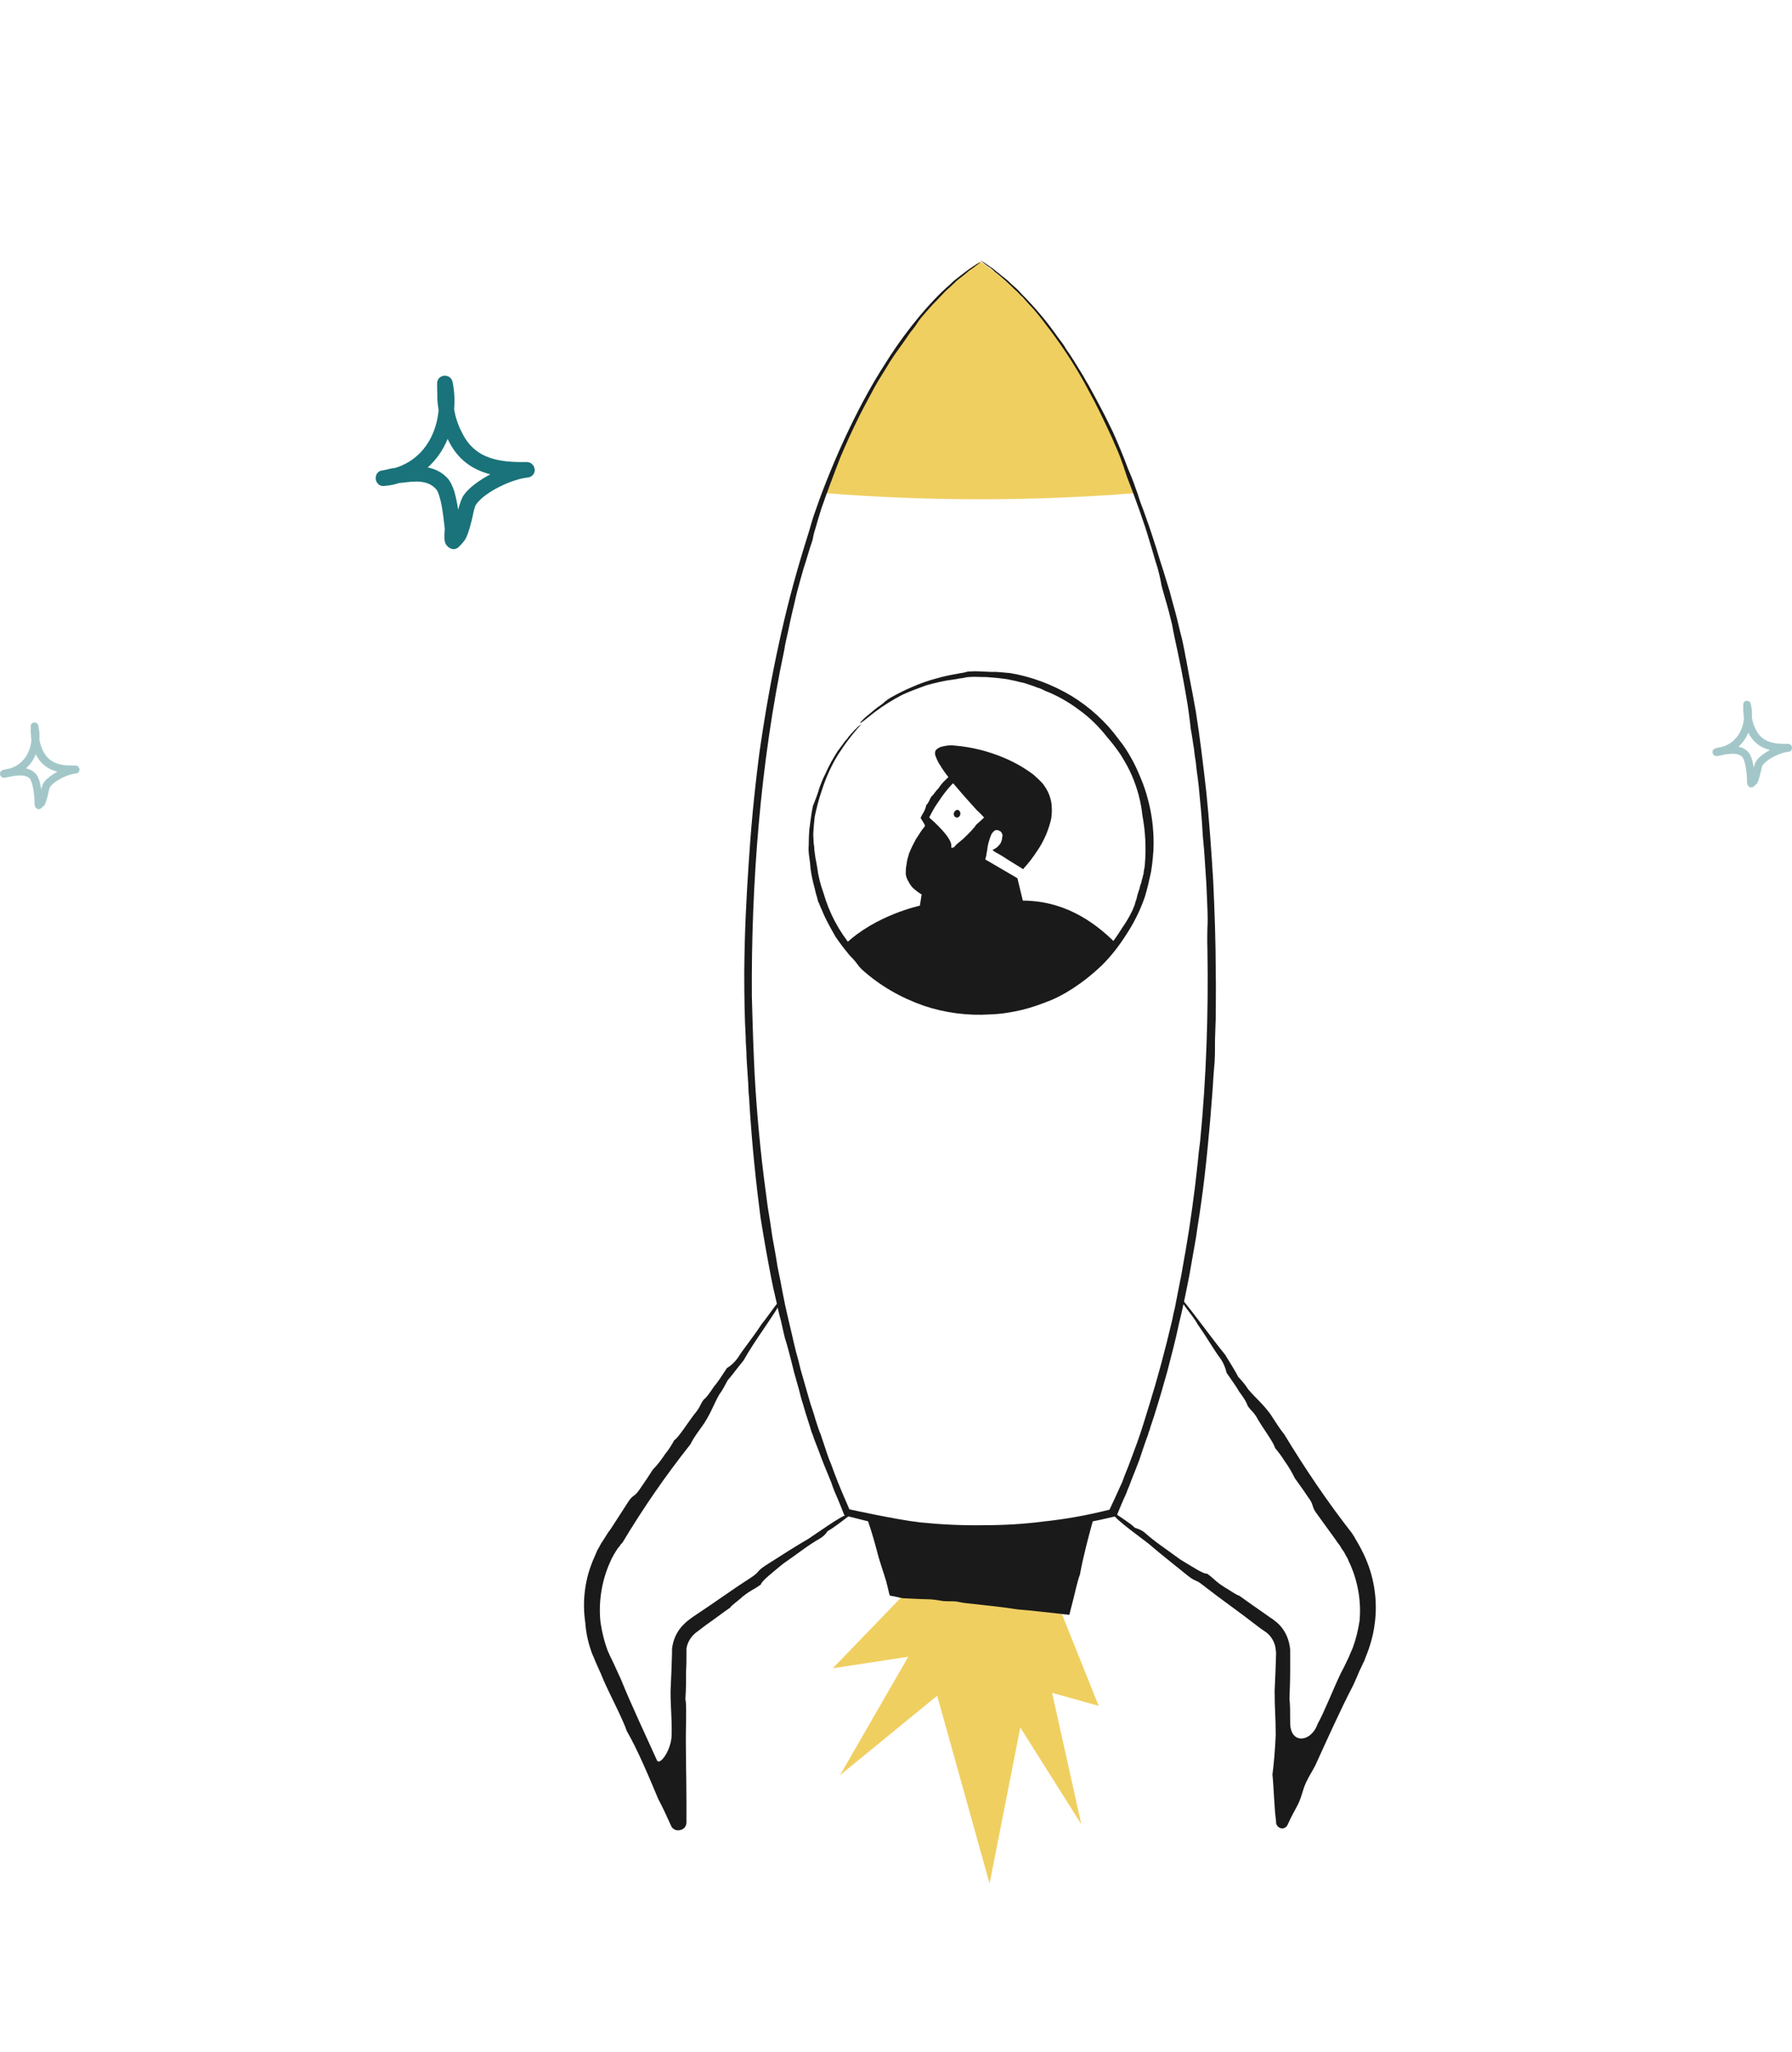 <svg xmlns="http://www.w3.org/2000/svg" width="496" height="568" viewBox="0 0 496 568" fill="none">
  <style>
    @keyframes a0_t { 0% { transform: translate(0px,0px); } 100% { transform: translate(0px,-64.7px); } }
    @keyframes a0_fo { 0% { fill-opacity: 1; } 21.429% { fill-opacity: 0; } 42.857% { fill-opacity: 1; } 64.286% { fill-opacity: 0; } 85.714% { fill-opacity: 1; } 100% { fill-opacity: .5; } }
    @keyframes a1_fo { 0% { fill-opacity: 0; } 14.286% { fill-opacity: .2; } 28.571% { fill-opacity: .4; } 42.857% { fill-opacity: 1; } 100% { fill-opacity: 1; } }
    @keyframes a2_fo { 0% { fill-opacity: 0; } 14.286% { fill-opacity: .2; } 42.857% { fill-opacity: .4; } 64.286% { fill-opacity: 1; } 100% { fill-opacity: 1; } }
    @keyframes a3_fo { 0% { fill-opacity: 0; } 14.286% { fill-opacity: .2; } 28.571% { fill-opacity: .4; } 42.857% { fill-opacity: 1; } 100% { fill-opacity: 1; } }
    @keyframes a4_fo { 0% { fill-opacity: 0; } 14.286% { fill-opacity: .2; } 42.857% { fill-opacity: .4; } 64.286% { fill-opacity: 1; } 100% { fill-opacity: 1; } }
    @keyframes a5_t { 0% { transform: translate(0px,0px); } 100% { transform: translate(0px,-64.7px); } }
    @keyframes a6_t { 0% { transform: translate(0px,0px); } 100% { transform: translate(0px,-64.7px); } }
    @keyframes a7_t { 0% { transform: translate(0px,0px); } 100% { transform: translate(0px,-64.7px); } }
    @keyframes a8_t { 0% { transform: translate(0px,0px); } 100% { transform: translate(0px,-64.7px); } }
    @keyframes a9_t { 0% { transform: translate(0px,0px); } 100% { transform: translate(0px,-64.7px); } }
    @keyframes a10_t { 0% { transform: translate(0px,0px); } 100% { transform: translate(0px,-64.7px); } }
    @keyframes a11_t { 0% { transform: translate(0px,0px); } 100% { transform: translate(0px,-64.7px); } }
    @keyframes a12_t { 0% { transform: translate(0px,0px); } 100% { transform: translate(0px,-64.7px); } }
    @keyframes a13_fo { 0% { fill-opacity: 1; } 28.571% { fill-opacity: 0; } 64.286% { fill-opacity: 1; } 100% { fill-opacity: 0; } }
    @keyframes a14_fo { 0% { fill-opacity: 0; } 28.571% { fill-opacity: 1; } 64.286% { fill-opacity: 0; } 100% { fill-opacity: 1; } }
    @keyframes a15_fo { 0% { fill-opacity: .4; } 28.571% { fill-opacity: 1; } 100% { fill-opacity: 1; } }
    @keyframes a16_fo { 0% { fill-opacity: .4; } 28.571% { fill-opacity: 1; } 100% { fill-opacity: 1; } }
  </style>
  <path fill-rule="evenodd" clip-rule="evenodd" d="M289.2 435l14.9 37.2l-12.9-3.6l8.1 36.4l-16.9-26.8l-8.5 43.2l-14.5-52l-26.9 22l18.9-32.8l-20.9 3.2l32.6-33.8l26.1 7Z" fill="#f0cf61" transform="translate(267.3,474.7) translate(-267.3,-474.7)" style="animation: 1.4s linear both a0_t, 1.4s linear both infinite a0_fo;"/>
  <path fill-rule="evenodd" clip-rule="evenodd" d="M286.5 503.7c-0.2 0-0.3 .6-0.4 1.7c0 .6 0 1.2 0 1.9c-0.1 .8-0.1 1.6 0 2.4c.1 1.8 .2 3.7 .4 5.7c.1 1 .2 2 .4 3c.1 .9 .3 1.9 .4 2.8c.1 .3 .1 .7 .2 1c0 .3 .1 .7 .2 1c.1 .7 .3 1.4 .4 2.2c.1 .7 .4 1.4 .6 2.2c.2 .7 .4 1.5 .6 2.2c1 3.1 2.3 6.2 3.9 9c2.1 3.3 1.7 2.3 3.8 4.9c.8 .9 1.6 1.7 2.5 2.5c.4 .4 .8 .8 1.3 1.1c.4 .3 .8 .6 1.3 1c.4 .3 .8 .6 1.3 .8c.4 .3 .9 .5 1.3 .8c1 .4 1.9 .8 2.9 1.2c2 .7 4.2 1.2 6.4 1.3c2.6 .2 5.2-0.1 7.7-0.8c2.5-0.7 4.9-1.8 7.1-3.1c.5-0.4 1-0.7 1.5-1c.4-0.3 .8-0.7 1.3-1c.8-0.7 1.6-1.4 2.4-2.1c1.6-1.6 3-3.2 4.2-5c.7-0.9 1.2-1.8 1.9-2.8c.3-0.4 .7-0.9 1.1-1.3c.4-0.5 .8-1 1.2-1.4c1.7-1.9 3.8-3.4 6.2-4.4c1.1-0.5 2.2-0.8 3.4-1c1.3-0.2 2.7-0.3 4.1-0.1c2.5 .3 4.9 1 7.1 2.1c1 .5 2 1 2.9 1.6c.5 .3 .9 .6 1.3 .9c.1 .1 .2 .1 .4 .2c.2 .1 .4 .2 .6 .3c.5 .2 1 .2 1.5 .1c.6-0.1 1.1-0.4 1.5-0.9c.5-0.5 .7-1.1 .8-1.8c0-0.2-0.1-0.3-0.1-0.5c0-0.2-0.1-0.3-0.1-0.5l-0.1-0.5c-0.1-0.3-0.2-0.6-0.4-1c-0.1-0.6-0.3-1.3-0.4-2.1c-0.1-0.7-0.2-1.4-0.3-2.1c-0.2-2.6-0.2-5.3 .2-7.9c.1-1 .3-1.9 .5-2.6c.1-0.8 .3-1.4 .5-2c.4-1.3 .8-2.4 1.4-4c.6-1.7 1-2.7 1.4-3.7c.2-0.5 .4-1 .7-1.6c.2-0.5 .6-1.2 1-2c.6-1 1.2-2.1 2-3.1c.6-0.9 1.2-1.7 1.9-2.7c3-4 6.9-8 11.5-10.8c2.3-1.4 4.8-2.3 7.5-2.8l.9-0.2c.3 0 .7 0 1-0.1c.3 0 .6 0 .9 0c.3 0 .7 0 1 0c2.9 .2 5.6 1.4 7.8 3.2c1.3 1.2 2.5 2.6 3.4 4.1c2.1 3.3 3.6 6.9 4.5 10.6c1.1 3.9 1.8 8 2.3 12l.1 1.5l.1 .8c.1 .4 .2 .8 .4 1.2c.3 .4 .6 .7 1 .9c.4 .2 .8 .3 1.2 .3c.5 0 .9-0.1 1.3-0.3c.4-0.2 .7-0.5 1-0.9c0-0.1 .1-0.2 .1-0.2l.1-0.2l.2-0.3c.1-0.3 .2-0.5 .3-0.7c.3-0.4 .5-0.9 .8-1.3c.5-0.8 1.1-1.6 1.7-2.4c.9-1.1 1.9-2.1 3-3c.9-0.7 1.9-1.4 2.9-1.9c1.5-0.8 3.1-1.4 4.8-1.6c1.7-0.3 3.5-0.3 5.3 0c1.8 .3 3.5 .8 5.2 1.5c1.7 .7 3.4 1.5 5 2.5c1.6 .9 3.1 2 4.5 3.1c1.4 1.1 2.8 2.2 4 3.5c2.2 2.4 4 5.2 5.2 8.2c.3 .7 .6 1.3 .8 1.9c.2 .7 .4 1.3 .6 2c.2 .7 .3 1.3 .4 2.1c.2 .7 .2 1.5 .4 2.4c.1 1.3 .2 2.4 .2 3.3c0 .5 0 1 0 1.4c0 .5 0 .9 0 1.3c0 1.9-0.1 3.7-0.5 5.5c-0.1 .6-0.2 1.2-0.4 1.8c-0.1 .6-0.2 1.2-0.2 1.7c-0.2 .8-0.3 1.6-0.2 2.5c-0.1 .3-0.1 .7-0.1 1c0 .4 0 .7 0 1.1c0 .4 0 .8 0 1.2c.1 .4 .1 .8 .2 1.2c.3 1.7 .7 3.3 1.4 4.8c1 2 2.3 3.9 3.9 5.6c1.7 1.7 3.8 3.1 6 4.1c.5 .3 1.1 .5 1.7 .7c.6 .2 1.1 .4 1.7 .5c.6 .2 1.2 .3 1.8 .4c.6 .1 1.2 .1 1.7 .1c1.2 .1 2.3 .1 3.4 .1c1.1-0.1 2.1-0.1 3.1-0.1c-0.1-0.2-2.3-0.3-4.9-0.3c-0.7-0.1-1.4-0.1-2-0.2h-0.5l-0.5-0.1c-0.4-0.1-0.7-0.1-1-0.2c-0.3 0-0.7-0.1-1-0.2c-0.3-0.1-0.6-0.2-0.8-0.3c-0.5-0.1-1-0.3-1.5-0.5c-2.7-1.1-5.1-2.7-7-4.9c-0.4-0.4-0.7-0.8-1.1-1.3c-0.3-0.4-0.6-0.8-0.9-1.3c-0.3-0.4-0.6-0.9-0.8-1.4c-0.1-0.2-0.2-0.5-0.4-0.7c-0.1-0.2-0.2-0.5-0.3-0.8c-0.4-1-0.7-2-0.9-3.1c-0.1-0.6-0.1-1.3-0.1-1.9c0-0.2 0-0.4-0.1-0.6c0-0.2 0-0.3 0-0.5c0-0.4 0-0.8 0-1.1c-0.1-0.4-0.1-0.8 0-1.2c0-0.3 0-0.7 0-1.1c.1-0.3 .1-0.7 .2-1c.1-0.3 .1-0.6 .2-0.9c.1-0.5 .2-1 .3-1.5c.4-1.6 .6-2.8 .8-3.8c.2-1 .3-1.7 .4-2.3c.1-1.2 .1-1.7 .1-2.3c0-0.6 0-1.3 0-2.8c0-2.5-0.4-5.1-1.1-7.5c-0.5-2-1.2-3.8-2-5.7c-1-1.7-2.2-3.4-3.5-5.1c-0.5-0.5-1-1.1-1.4-1.6c-0.3-0.2-0.5-0.5-0.7-0.7c-0.3-0.2-0.5-0.4-0.7-0.6c-0.4-0.4-0.8-0.9-1.2-1.2c-0.4-0.4-0.8-0.7-1.2-1.1c-2.2-1.6-4.6-3.1-7-4.4c-0.9-0.5-1.6-0.8-2.1-1.1c-0.5-0.2-0.8-0.4-1.2-0.6c-0.8-0.4-1.7-0.8-2.6-1.1c-2.1-0.6-4.4-0.9-6.6-0.9c-2.2 0-4.3 .5-6.4 1.3c-1.9 .8-3.7 1.9-5.3 3.3c-1.4 1.4-2.8 2.9-3.9 4.5c-0.6 .8-1.1 1.7-1.6 2.5c-0.2 .4-0.4 .9-0.6 1.3c-0.1 .1-0.2 .1-0.3 .1c0 0-0.1 0-0.1 0c-0.1 0-0.2 0-0.2 0c0-0.1-0.1-0.1-0.1-0.2c0 0 0 0 0-0.1c0 0 0 0 0 0v-0.2c-0.1-0.9-0.2-1.9-0.4-2.8c-0.4-3.8-1.2-7.6-2.2-11.3c-0.9-3.6-2.3-7.1-4.1-10.4c-0.9-1.5-1.9-2.9-3.1-4.2c-1.3-1.5-2.8-2.7-4.5-3.6c-1.7-0.9-3.5-1.4-5.4-1.6c-2-0.1-4 0-5.9 .5c-1.8 .4-3.5 1.1-5.2 1.9c-0.7 .3-1.4 .7-2.1 1.1c-0.6 .4-1.2 .7-1.8 1.1c-1.6 1.2-3.2 2.6-4.7 4c-1.6 1.6-3.2 3.4-4.6 5.2c-1.5 1.9-2.9 4-4.2 6.1c-1.2 2.1-2.4 4.3-3.3 6.6c-1.1 2.7-2 5.5-2.7 8.3c-0.8 3.2-1.1 6.5-1 9.8c0 2.6 .5 5 1.2 7.4c0 .1 0 .2 0 .3c0 .1-0.1 .2-0.1 .2c-0.1 .1-0.2 .1-0.3 .1c-0.1 0-0.2 0-0.3 0c0-0.1-0.1-0.1-0.1-0.1l-0.2-0.2l-0.5-0.2l-0.8-0.5c-0.6-0.3-1.2-0.6-1.8-0.9c-2.3-1.2-4.8-2.1-7.4-2.6c-2.4-0.5-4.9-0.5-7.3-0.1c-1.6 .4-3.2 .9-4.6 1.7c-1.1 .5-2.1 1.2-3.1 2.1c-1.4 1.1-2.7 2.4-3.9 3.8c-1.1 1.4-2.1 3.1-3.1 4.5l-0.3 .5c-0.2 .2-0.3 .4-0.4 .5l-0.9 1.1c-0.5 .6-1.1 1.2-1.7 1.9c-0.7 .6-1.3 1.2-2 1.8l-1 .8l-0.5 .4l-0.6 .4c-2.9 2-6.2 3.4-9.7 4.1c-3.4 .6-7 .4-10.3-0.7c-0.9-0.1-1.7-0.4-2.5-0.7c-1.1-0.4-2.1-1.1-2.8-1.5c-0.9-0.5-1.5-1-2.1-1.4c-0.5-0.5-0.9-0.8-1.3-1.2c-0.2-0.2-0.4-0.4-0.5-0.6c-0.2-0.2-0.4-0.4-0.6-0.6c-0.2-0.2-0.4-0.4-0.6-0.7c-0.3-0.2-0.5-0.5-0.7-0.8c-1.1-0.9-2-1.9-2.7-3c-1.3-1.9-2.4-3.8-3.3-5.8c-0.4-0.8-0.6-1.6-0.9-2.4c-0.3-0.7-0.6-1.4-0.7-2.1c-0.3-0.7-0.5-1.3-0.6-1.9c-0.1-0.4-0.2-0.7-0.3-1c-0.1-0.3-0.2-0.6-0.2-0.9c-0.3-1.2-0.6-2.4-0.8-3.6c-0.2-1.1-0.4-2.4-0.5-3.7c-0.2-1.3-0.4-2.6-0.7-3.8c-0.1-1-0.2-2.7-0.3-4.5c-0.1-1.9-0.2-3.9-0.2-5.6Z" fill="#1a1a1a" fill-opacity="0" style="animation: 1.4s linear both a1_fo;"/>
  <path fill-rule="evenodd" clip-rule="evenodd" d="M356.2 558.8c0 .7 3.4 .6 5.8 .7c1.8 .2 4 .3 6.2 .5c1.2 0 .9-0.2 2-0.2c3.2 .2 5 .1 8.7 .2c3.1-0.1 6.1 0 9.1 .1c2.2 .1 3.3-0.1 5.4-0.1c.9 0 1.6 .1 2.3 .2l1.4 .1l-0.4-1.6c-0.1-0.3-0.1-0.7-0.1-1.1c-0.1-0.3-0.1-0.7-0.1-1c-0.2-0.8-0.2-1.7-0.1-2.5c.1-0.8 .3-1.6 .6-2.3c.1-0.2 .2-0.4 .4-0.6c.1-0.1 .2-0.2 .2-0.3c.1 0 .2-0.1 .3-0.2c.1-0.1 .3-0.2 .4-0.3c.2-0.2 .4-0.3 .6-0.4c.4-0.4 .7-0.5 .9-0.8c.4-0.2 .7-0.4 1.1-0.5c.7-0.3 1.4-0.3 2.1-0.2c.8 .1 1.6 .3 2.4 .7c.4 .2 .7 .5 1.1 .8c.3 .3 .6 .6 .9 .9l1.4 1.9l.2-2.3c.2-1.5 .5-3 1.1-4.4c.7-2.2 2-4.2 3.8-5.7c1.9-1.5 4.5-1.9 7-1.6c.4 .1 .9 .2 1.4 .3c.3 0 .7 .2 1 .3c1.1 .3 2.1 .8 2.9 1.4c.9 .7 1.6 1.6 2 2.7c.8 2 1 4.2 .6 6.4c0 .9-0.1 1.9-0.4 2.8c-0.1 .4-0.1 .7-0.2 1l-0.2 1.5l1.3-0.1c1-0.2 1.6-0.4 2.8-0.5c.6 0 1.3 0 2-0.1c.8 .1 2 .1 3 .2c2.8-0.3 6.4 0 9.1-0.3c-0.1-0.5-2.9-0.3-4.2-0.5c-2.4 .1-3.5-0.1-5-0.1c-0.6 0-1.2-0.1-1.8-0.4c-0.9 .1-1.8 .1-2.7 0c-0.6 .1-1.3 0-2-0.1c-0.7 0 0-1.2 .1-2c0-0.7 .2-1.3 .4-2c-0.1-0.4-0.1-1.2-0.1-2.1c-0.1-1-0.1-1.8-0.2-2.5c-0.2-1-0.6-1.9-1.1-2.7c-0.2-0.4-0.4-0.8-0.5-1.2c-0.1-0.4-0.3-0.7-0.5-0.9c-1.1-1.2-2.5-2-4-2.5c-1.3-0.5-2.7-0.8-4-0.9c-1.4-0.1-2.8 0-4.1 .3c-1.4 .3-2.7 1-3.8 1.8c-1.1 .8-2 1.8-2.8 2.9c-0.6 1-1.2 2.1-1.7 3.3c-0.3 .8-0.6 1.8-0.8 2.7c-0.2 .9-0.6 .2-1.3-0.1c-0.8-0.4-1.7-0.7-2.5-0.8c-1.9-0.1-3.7 .3-5.3 1.3c-0.4 .3-0.8 .6-1.3 .9c-0.2 .2-0.4 .4-0.6 .6c-0.1 .1-0.2 .2-0.3 .3l-0.2 .3c-0.8 .9-1.4 2.1-1.7 3.3c-0.2 1-0.3 2-0.2 3.1c.1 .5 .2 1 .3 1.5c.1 .6-1.4 .2-2.6 .1c-0.9 0-1.8 0-2.7 .1c-4.6-0.2-9.6 0-14.4 0c-0.7 .1-1.3 .2-2 .2c-1.4 .1-1.6-0.1-2.7-0.1c-0.3 .4-2.2 .4-3.6 .6c-1.8 0-3.6 0-5.4-0.2c-0.5 0-0.9 .1-1.3 .2c-1.1 0-2.3 0-3.4 0Z" fill="#1a1a1a" fill-opacity="0" style="animation: 1.4s linear both a2_fo;"/>
  <path fill-rule="evenodd" clip-rule="evenodd" d="M256.8 503.7c-0.2 0-0.4 .6-0.5 1.7c0 .6-0.1 1.2-0.1 1.9c-0.1 .7-0.1 1.5-0.2 2.4c-0.2 1.7-0.3 3.7-0.6 5.6c-0.2 1-0.2 2-0.4 2.9c-0.2 1-0.4 1.9-0.6 2.8c0 .4-0.1 .7-0.2 1c-0.1 .4-0.1 .7-0.2 1c-0.2 .7-0.4 1.4-0.6 2.1c-0.2 .7-0.4 1.4-0.7 2.1c-0.2 .7-0.4 1.5-0.7 2.2c-1.1 3-2.4 5.8-4.1 8.5c-2.1 3.1-1.3 2.4-3.3 4.9c-0.8 .8-1.6 1.6-2.4 2.3c-0.5 .3-0.8 .7-1.3 1c-0.4 .3-0.8 .6-1.2 .9c-0.4 .3-0.8 .5-1.3 .8c-0.4 .2-0.8 .5-1.2 .7c-0.9 .4-1.8 .8-2.7 1.1c-1.9 .6-3.9 1-5.9 1.1c-2.5 .1-4.9-0.2-7.2-0.9c-2.3-0.6-4.6-1.6-6.7-2.8c-0.4-0.3-0.9-0.6-1.3-0.9c-0.5-0.3-0.9-0.7-1.3-1c-0.8-0.6-1.6-1.3-2.3-2c-1.4-1.4-2.7-3-3.8-4.7c-0.3-0.5-0.6-0.9-0.9-1.4c-0.3-0.5-0.6-1-1-1.5c-0.3-0.5-0.7-1-1.1-1.5c-0.4-0.5-0.8-1-1.3-1.5c-1.9-2.1-4.3-3.8-6.9-4.8c-1.3-0.5-2.6-0.8-3.9-1c-1.5-0.2-3-0.3-4.5-0.1c-2.7 .2-5.4 .9-7.9 1.9c-1.1 .5-2.2 1-3.2 1.5c-0.5 .3-1 .6-1.5 .8c-0.1 .1-0.2 .2-0.3 .2c0 0-0.1 0-0.1 0c0 0-0.1 0-0.1 0c-0.1 0-0.1 0-0.2-0.1c0 0 0 0-0.1-0.1c0 0 0 0 0 0c0-0.1 0-0.1 0-0.1l.2-0.6c.1-0.3 .2-0.7 .3-1.1c.1-0.8 .2-1.5 .4-2.3c0-0.8 .1-1.6 .1-2.4c.2-2.7-0.1-5.5-0.7-8.3c-0.2-1-0.3-1.9-0.5-2.7c-0.2-0.8-0.3-1.5-0.5-2.1c-0.4-1.4-0.8-2.8-1.3-4.2c-0.5-1.2-1-2.5-1.7-3.7c-0.2-0.5-0.5-1-0.8-1.5c-0.3-0.6-0.7-1.2-1.1-2c-0.8-1.4-1.4-2.4-1.9-3.4c-0.6-0.9-1.2-1.8-1.9-2.9c-3.2-4.5-7.3-8.3-12-11.2c-2.5-1.5-5.2-2.6-8-3.2l-1-0.2c-0.4 0-0.8 0-1.1-0.1c-0.4 0-0.7 0-1.1 0c-0.3 0-0.7 0-1.1 0c-1.4 0-2.8 .3-4.1 .7c-1.8 .7-3.5 1.7-4.9 2.9c-1.5 1.3-2.8 2.8-3.8 4.5c-2.2 3.5-3.8 7.2-4.8 11.2c-1.1 4-1.9 8.1-2.4 12.3l-0.2 1.5v.8c0 .1-0.1 .2-0.1 .3c-0.1 0-0.1 .1-0.2 .1c-0.1 .1-0.2 .1-0.2 .1c-0.1 0-0.2 0-0.3-0.1c0 0-0.1-0.1-0.1-0.1c0-0.1-0.1-0.1-0.1-0.1l-0.1-0.2l-0.2-0.4c-0.1-0.2-0.2-0.4-0.4-0.6c-0.2-0.5-0.5-1-0.8-1.4c-0.5-0.9-1.2-1.8-1.8-2.6c-1-1.2-2.1-2.3-3.2-3.3c-1.1-0.9-2.2-1.7-3.3-2.3c-1.8-0.9-3.6-1.5-5.6-1.7c-1.9-0.2-3.9-0.2-5.9 .2c-3.9 .7-7.5 2.3-10.8 4.3c-1.7 .9-3.3 2-4.8 3.2c-1.5 1.1-2.9 2.3-4.2 3.6c-2.5 2.5-4.5 5.4-6 8.6c-0.3 .8-0.5 1.5-0.8 2.2c-0.2 .7-0.4 1.4-0.6 2.1c-0.2 .8-0.3 1.5-0.5 2.3c-0.2 .8-0.2 1.6-0.4 2.5c-0.1 1.2-0.1 2.5 0 3.7c0 .5 0 1 .1 1.4c.1 .5 .1 .9 .2 1.4c.2 1.7 .6 3.3 1.1 5.6c.1 .6 .3 1.2 .4 1.8c.2 .6 .2 1.1 .4 1.6c.1 .8 .3 1.5 .4 2.3c0 .4 0 .7 0 1c-0.1 .4-0.1 .7-0.1 1.1c0 .3-0.1 .7-0.1 1.1c-0.1 .4-0.2 .7-0.2 1.1c-0.3 1.5-0.8 3-1.5 4.4c-1.7 4.2-5 7.5-9.1 9.4c-0.5 .2-1.1 .4-1.6 .6c-0.6 .2-1.1 .4-1.7 .5c-0.5 .2-1.1 .2-1.6 .4c-0.6 .1-1.1 .1-1.7 .1c-1.1 .1-2.2 .1-3.3 .2c-1.1 0-2.1 0-3.1 .1c.2 .2 2.3 .2 4.9 .3c.7 0 1.4-0.1 2-0.1h.6l.5-0.1c.3-0.1 .6-0.1 .9-0.2c.4 0 .7-0.1 1-0.2c.3 0 .6-0.1 .9-0.2c.5-0.1 1-0.3 1.5-0.5c2.7-1.1 5.1-2.7 7.1-4.8c.4-0.5 .8-0.9 1.1-1.3c.4-0.4 .7-0.9 1-1.3c.3-0.5 .6-0.9 .8-1.4c.1-0.3 .3-0.5 .4-0.8c.1-0.2 .3-0.5 .3-0.7c.7-1.5 1-2.4 1.2-3.2c.2-0.3 .3-0.6 .4-0.9c.1-0.3 .2-0.7 .3-1c0-0.2 0-0.4 0-0.6c.1-0.1 .1-0.3 .1-0.5c0-0.4 0-0.8 0-1.2c0-0.4 0-0.8 0-1.2c-0.1-0.4-0.1-0.8-0.1-1.2c0-0.4-0.1-0.7-0.2-1.1c0-0.3-0.1-0.6-0.1-0.9c-0.1-0.6-0.2-1.2-0.3-1.5c-0.3-1.3-0.6-2.5-0.8-3.8c-0.1-1-0.1-1.7-0.1-2.2c-0.1-1.2-0.2-1.7-0.2-2.3c-0.1-0.9-0.1-1.7-0.1-2.6c.1-2.5 .5-4.9 1.2-7.3c.5-1.8 1.2-3.5 2.3-5.1c.8-1.7 1.9-3.4 3.1-4.9c.5-0.5 1-1 1.4-1.5c.2-0.2 .5-0.4 .7-0.6c.2-0.2 .5-0.4 .7-0.6c.4-0.4 .8-0.7 1.2-1c.4-0.3 .8-0.6 1.2-0.9c2.1-1.6 4.3-3.1 6.7-4.3c.6-0.4 1.3-0.7 2-1c.4-0.1 .8-0.2 1.1-0.4c.7-0.1 1.2-0.2 2.6-0.6c3.8-1.3 7.9-1.3 11.2 .1c3.5 1.3 6.2 4 8.2 6.9c.6 .7 1 1.5 1.5 2.3c.2 .4 .4 .8 .6 1.2c.2 .4 .5 .7 .9 .9c.3 .3 .7 .4 1.1 .5c.4 .1 .8 0 1.2-0.1c.4-0.1 .8-0.3 1.1-0.6c.3-0.2 .6-0.6 .7-1c.1-0.2 .2-0.3 .2-0.5c0-0.1 0-0.3 0-0.3v-0.2c.1-0.9 .2-1.8 .3-2.7c.4-3.7 1.1-7.4 2-11c.9-3.4 2.3-6.7 4-9.8c.8-1.4 1.7-2.7 2.8-3.9c1.1-1.2 2.5-2.2 3.9-3c1.5-0.7 3-1.2 4.6-1.3c1.7-0.2 3.4 0 5.1 .3c1.6 .4 3.2 1 4.7 1.7c.7 .4 1.3 .7 1.9 1.1c.6 .4 1.1 .7 1.6 1c1.6 1.1 3.2 2.3 4.6 3.6c1.6 1.6 3.1 3.2 4.5 5c1.4 1.8 2.7 3.8 3.9 5.9c1.2 2 2.2 4.2 3.1 6.4c1.1 2.5 2 5.2 2.6 7.9c.7 3 1 6.2 .9 9.3c0 2.3-0.4 4.6-1 6.8c-0.2 .5-0.2 1-0.1 1.6c.2 .5 .5 .9 .9 1.3c.5 .3 1 .5 1.5 .6c.6 0 1.1-0.1 1.6-0.4l.8-0.5l.8-0.5c.6-0.3 1.1-0.6 1.7-0.9c2.1-1.1 4.4-1.9 6.8-2.4c2.2-0.4 4.4-0.4 6.5 0c1.4 .3 2.8 .7 4 1.4c1 .5 1.9 1.1 2.8 1.7c1.3 1.1 2.5 2.3 3.5 3.7c1.1 1.3 1.9 2.8 3 4.3l.4 .6c.1 .2 .2 .4 .4 .6l.9 1.1c.5 .7 1.2 1.4 1.8 2.1c.7 .6 1.4 1.3 2.1 1.9l1.2 .9c.2 .1 .3 .3 .5 .4l.6 .4c3.2 2.2 6.8 3.7 10.6 4.4c3.8 .6 7.7 .4 11.4-0.8c.4-0.2 1.4-0.5 2.5-1.1c1.1-0.5 2.1-1.1 3-1.7c.9-0.7 1.6-1.2 2.2-1.6c.5-0.4 1-0.8 1.4-1.2c.2-0.2 .4-0.3 .6-0.5c.2-0.2 .5-0.4 .7-0.7c.2-0.2 .4-0.4 .7-0.7c.2-0.2 .5-0.5 .7-0.8c.2-0.5 1.2-1.8 2.2-3.7c1.2-1.9 2.2-3.9 3-6c.5-0.8 .7-1.7 1-2.4c.3-0.8 .6-1.4 .8-2.2c.2-0.6 .4-1.3 .6-1.9c.1-0.4 .1-0.7 .2-1c.1-0.3 .2-0.6 .3-0.9c.2-1.2 .6-2.4 .8-3.6c.2-1.2 .5-2.4 .8-3.7c.2-1.4 .2-2.7 .2-4c.2-1 .3-2.6 .4-4.5c.1-1.9 .1-3.9 .1-5.6Z" fill="#1a1a1a" fill-opacity="0" style="animation: 1.4s linear both a3_fo;"/>
  <path fill-rule="evenodd" clip-rule="evenodd" d="M186.4 559.4c0-0.7-3.4-0.6-5.8-0.7c-1.8-0.2-4-0.3-6.2-0.4c-1.2-0.1-0.9 .2-1.9 .1c-3.3-0.1-5.1-0.1-8.8-0.2c-3.1 .1-6.1 .1-9.1-0.1c-2.2 0-3.2 .1-5.4 .1c-0.8 0-0.5-0.9-0.4-1.3c0-1.1-0.1-2.2-0.3-3.2c-0.3-1-0.8-2-1.4-2.8c-0.2-0.3-0.4-0.5-0.6-0.8c-0.1-0.1-0.2-0.2-0.3-0.3c0-0.1-0.1-0.2-0.2-0.3c-0.2-0.2-0.3-0.3-0.5-0.5c-0.2-0.2-0.4-0.4-0.7-0.6c-0.4-0.2-0.8-0.5-1.3-0.6c-0.3-0.2-0.7-0.2-1.3-0.5c-0.9-0.3-1.7-0.5-2.6-0.5c-1.2 0-2.3 .3-3.2 .9c-0.5 .2-1.4-0.7-1.9-2.3c-0.4-1.2-1-2.3-1.7-3.4c-0.7-1.2-1.7-2.3-2.8-3.2c-1.2-1-2.6-1.6-4.1-1.9c-1.5-0.4-3-0.4-4.5-0.2c-0.5 .1-1 .1-1.5 .2c-0.5 .2-1 .3-1.3 .3c-1.3 .5-2.5 1.3-3.5 2.2c-1 .9-1.8 2.1-2.4 3.3c-0.9 2.4-1.4 4.9-1.3 7.4c.3 1.1 .3 1.8 .6 3.1c.1 .4-0.3 .1-1.5 .2c-0.6 0-1.3 0-1.9 .2c-0.9-0.2-2.1-0.2-3.1-0.3c-2.8 .3-6.4 0-9 .3c.1 .5 2.9 .3 4.1 .5c2.4-0.1 3.5 .1 5 .1c.6 0 1.2 .1 1.8 .4c.9-0.1 1.8 0 2.7 0c.7 0 1.4 0 2 .1c.7 .1 .7 0 1.3-0.1h.9l-0.3-0.8c-0.1-0.1-0.1-0.2-0.1-0.4c-0.1-0.6-0.3-1.5-0.4-2.3c-0.1-0.6-0.1-1.3 0-1.9c-0.1-0.6-0.1-1.2 0-1.9c0-0.7 .2-1.4 .5-2.1c.1-0.8 .4-1.6 .8-2.3c.1-0.3 .3-0.6 .6-0.8c.3-0.1 .5-0.2 .7-0.4c.7-0.9 1.7-1.6 2.8-2c1.1-0.5 2.2-0.7 3.4-0.8c2.2-0.3 4.4 .3 6.3 1.5c.8 .7 1.6 1.5 2.2 2.4c.6 .8 1 1.8 1.4 2.8c.3 .8 .5 1.6 .7 2.4c.2 .8 .4 1.6 .5 2.5l.1 2.9l1.9-2.3c.1-0.2 .3-0.3 .4-0.4c.1-0.2 .3-0.3 .4-0.4c.4-0.4 .8-0.8 1.3-1c.6-0.3 1.2-0.5 1.8-0.6c1.4-0.1 2.7 .3 3.8 1.1c.4 .2 .7 .4 1 .7c.2 .1 .3 .3 .5 .4c.1 .1 .1 .2 .2 .2l.2 .3c.6 .7 1 1.5 1.2 2.4c.1 .8 .2 1.6 .2 2.4c-0.1 .4-0.1 .9-0.2 1.3c-0.1 .4-0.2 .8-0.3 1.2l-0.6 1.5h1.6c1.4 0 2.8 0 4 0c.9 0 1.8 0 2.7-0.1c4.6 .3 9.6 0 14.4 0c.7-0.1 1.4-0.2 2-0.2c1.4-0.1 1.6 .1 2.7 .1c.3-0.3 2.2-0.4 3.6-0.5c1.8-0.1 3.6 0 5.4 .1c.5 .1 .9 0 1.3-0.2c1.2 .1 2.3 .1 3.4 0Z" fill="#1a1a1a" fill-opacity="0" style="animation: 1.4s linear both a4_fo;"/>
  <path fill-rule="evenodd" clip-rule="evenodd" d="M271.3 138.2c-14.8 0-29.2-0.6-43-1.7c11.2-30.2 26.1-52.9 43-64.1c17 11.2 31.8 33.9 43 64.1c-13.8 1.1-28.2 1.7-43 1.7Z" fill="#f0cf61" transform="translate(271.3,105.3) translate(-271.3,-105.3)" style="animation: 1.4s linear both a5_t;"/>
  <path fill-rule="evenodd" clip-rule="evenodd" d="M307.9 418.4c-0.7 1.1 5.6 5.5 10 8.9c3.1 2.7 7.1 5.8 10.9 8.9c2.3 1.8 2 .9 3.9 2.4c5.9 4.6 9.4 6.9 16.1 12.1c.4 .3 .9 .6 1.3 .9c.3 .2 .6 .4 .9 .7c.5 .5 1 1.1 1.3 1.7c.5 .9 .8 1.9 .8 2.9c.1 .1 .1 .3 .1 .4v.6c-0.1 3.2-0.2 6.2-0.4 10.2c0 4.9 .3 7.3 .3 12.2c-0.2 4.3-0.5 7.8-0.9 10.9c.4 4.1 .5 9.5 1 12.9c0 .1 0 .2 0 .3v.1c0 .4 .2 .7 .4 1c.3 .3 .6 .5 1 .6c.4 .1 .7 0 1.1-0.2c.3-0.2 .6-0.5 .7-0.8c1.2-2.7 1.9-3.7 3-5.9c1.1-2.5 1-3.3 2.1-5.8c1-2.1 1.7-3 2.6-4.8c3.2-7 6.9-15.3 10.5-22.2c.5-1.2 1.1-2.4 1.6-3.7c.3-0.6 .6-1.3 .9-1.9c.2-0.4 .3-0.7 .5-1c.1-0.4 .3-0.7 .4-1.1c1.2-2.9 2.1-6 2.5-9.2c.9-6.6-0.2-13.4-3.1-19.4c-0.1-0.3-0.3-0.5-0.4-0.8c-0.1-0.3-0.3-0.5-0.4-0.8c-0.3-0.5-0.6-1.1-0.9-1.6c-0.3-0.5-0.6-1-0.8-1.4c-0.3-0.5-0.5-0.8-0.7-1.1c-6.8-8.7-13-17.9-18.7-27.3c-1.5-1.9-2.4-3.4-3.9-5.7c-2.5-3.3-3.8-4.1-6.1-6.8c-0.8-1.3-1.8-2.4-2.8-3.5c-0.9-1.8-2.4-4.1-3.6-6.1c-4-4.9-8.4-11.2-12.3-15.8c-0.6 .7 3.4 4.9 4.7 7.4c3.2 4.6 4.3 6.8 6.4 9.6c.8 1.2 1.3 2.5 1.6 3.8c1.2 1.8 2.9 4.1 3.4 5.1c1.5 2 2.2 3.2 2.4 4c1.1 1.6 1.2 1.2 2.4 3c1.5 2.8 4.9 7.2 5.2 8.7c1 1.2 1.9 2.4 2.7 3.7c1.1 1.5 2 3.1 2.8 4.7c1.2 1.7 2.4 3.3 3.5 5c1.9 2.5 1 2.4 2.2 4.3c1.9 2.6 3.7 5.1 5.5 7.6c.4 .6 .8 1.2 1.3 1.8c.3 .6 .7 1.2 1.1 1.7c.3 .6 .6 1.2 1 1.8c.2 .6 .5 1.2 .8 1.8c2.1 4.9 3 10.2 2.5 15.5c-0.4 2.6-1 5.1-1.9 7.5c-0.2 .5-0.5 1.1-0.7 1.6c-0.2 .6-0.5 1.2-0.8 1.8c-0.5 1.1-1.1 2.3-1.8 3.6c-2.1 4.4-4.6 10.8-6.4 14c-1.8 5.2-7.8 5.8-7.6-0.7c0-2.2 0-5-0.2-6.1c.1-2.7 .2-5.3 .2-8.1c0-1.3 0-2.7 0-4.1v-0.5c0-0.2 0-0.3 0-0.6c0-0.4 0-0.8-0.1-1.3c-0.4-2.6-1.6-5-3.6-6.7c-0.3-0.3-0.7-0.5-1-0.8l-0.9-0.6l-1.7-1.2c-2.3-1.6-4.6-3.2-6.8-4.8c-0.7-0.1-2.9-1.7-4-2.3c-2.7-1.7-2.8-2.3-4.9-3.8c-1 .2-4.5-2.2-7.4-3.9c-4.3-3.2-6.8-4.7-9.8-7.4c-0.8-0.7-1.8-1.1-2.8-1.4c-1-1.1-4.1-3-6.2-4.5Z" fill="#1a1a1a" transform="translate(344.3,432.6) translate(-344.3,-432.6)" style="animation: 1.4s linear both a6_t;"/>
  <path fill-rule="evenodd" clip-rule="evenodd" d="M235.4 419.3c-0.9-1-7 3.6-11.7 6.7c-3.5 2-7.8 4.8-11.9 7.4c-2.4 1.6-1.5 1.6-3.5 3c-6.2 4-9.6 6.6-16.7 11.3c-0.4 .3-0.8 .6-1.2 .9c-0.5 .4-0.9 .8-1.3 1.2c-1.8 1.8-2.9 4.3-3.1 6.8c0 .3 0 .5 0 .7v.6c-0.1 3.2-0.2 6.2-0.4 10.2c0 4.9 .4 7.3 .3 12.2c-0.1 4.3-3.4 8.7-4.1 6.9c-3.2-7.1-7.1-15.3-10-22.5c-0.6-1.2-1.1-2.4-1.7-3.7c-0.3-0.6-0.6-1.3-0.9-1.9c-0.2-0.3-0.3-0.7-0.5-1c-0.1-0.3-0.2-0.6-0.4-0.9c-1-2.6-1.7-5.4-2.1-8.2c-0.6-5.8 .4-11.8 2.9-17.1c.1-0.2 .2-0.4 .3-0.7c.2-0.2 .3-0.4 .4-0.7c.3-0.4 .5-0.9 .8-1.3c.3-0.5 .6-0.9 .9-1.2c.2-0.4 .5-0.7 .8-1c5.7-9.5 11.9-18.5 18.8-27.2c1.1-2.2 2.2-3.5 3.8-5.8c2.2-3.5 2.5-5 4.2-8c.9-1.2 1.6-2.6 2.3-3.9c1.3-1.5 2.9-3.7 4.4-5.5c3.1-5.6 8.2-12.1 11.1-17.4c-0.8-0.3-4.2 5.1-6 7.2c-3.1 4.7-4.8 6.5-6.7 9.5c-0.8 1.1-1.8 2.1-3 2.8c-1.2 1.8-2.7 4.2-3.5 5c-1.4 2.1-2.2 3.2-2.9 3.7c-1.1 1.5-0.7 1.5-2 3.3c-2 2.4-4.9 7.2-6.2 8c-0.7 1.3-1.5 2.6-2.5 3.8c-1 1.5-2.1 3-3.4 4.3c-1.1 1.7-2.2 3.4-3.4 5.1c-1.7 2.6-1.9 1.7-3.2 3.5c-1.8 2.8-3.5 5.4-5.1 7.9c-0.5 .6-0.9 1.2-1.3 1.9c-0.4 .6-0.8 1.3-1.3 2c-0.3 .6-0.7 1.3-1.1 2c-0.3 .7-0.6 1.4-0.9 2.1c-2.5 5.6-3.3 11.8-2.4 17.9c.2 3 .9 5.9 1.9 8.6c.3 .6 .6 1.3 .8 1.9c.3 .6 .5 1.2 .8 1.8c.5 1.1 1.1 2.4 1.6 3.7c2 4.5 5.2 10.5 6.4 14c2.8 4.8 5.9 12.1 8.7 18.8c1.2 2.2 2.3 4.7 3.5 7.3c.2 .5 .5 .9 1 1.1c.4 .3 1 .3 1.5 .2c.5-0.1 .9-0.3 1.3-0.7c.3-0.4 .5-0.9 .5-1.4v-0.1c0-1.8 0-3.7 0-5.7c0-6.9-0.3-15.7-0.1-22.2c0-2.2 .1-5-0.2-6.1c.2-2.7 .2-5.3 .2-8.1c.1-1.3 .1-2.7 .1-4.1v-0.5c0-0.2 0-0.4 0-0.5c0-0.2 0-0.5 0-0.8c.2-1.5 1-3 2.2-4.1c.2-0.2 .3-0.3 .6-0.5l.8-0.6l1.7-1.3c2.3-1.6 4.5-3.3 6.8-4.9c.3-0.6 2.5-2.1 3.4-3c2.5-2 3.1-1.9 5.1-3.4c.2-1 3.6-3.6 6.1-5.7c4.5-3.1 6.7-5 10.2-7c.9-0.5 1.7-1.3 2.2-2.1c1.4-0.7 4.2-2.9 6.3-4.5Z" fill="#1a1a1a" transform="translate(198.5,432.9) translate(-198.5,-432.9)" style="animation: 1.4s linear both a7_t;"/>
  <path fill-rule="evenodd" clip-rule="evenodd" d="M271.3 72.7c0-0.2-1.2 .5-3.2 1.9c-1 .7-2.1 1.6-3.4 2.6c-0.7 .5-1.3 1.1-1.9 1.7c-0.7 .6-1.4 1.2-2.1 1.9c-5.6 5.4-11.6 13.2-15.9 20.2c-6.4 9.9-12.9 23.5-17.9 37c-2.9 8-1.9 5.9-4.1 12.7c-3.2 10.4-5.3 18.7-7.2 27.4c-1.9 8.7-3.6 17.8-5.4 30.2c-1.6 12.4-2.4 21.8-3 31c-0.6 9.2-1.1 18.2-1.2 29.8c0 7.2 .1 12.6 .4 18c0 1.4 .1 2.7 .2 4.1c0 1.4 .1 2.8 .2 4.2c.1 1.5 .2 3 .3 4.6c0 .8 .1 1.6 .1 2.5c.1 .8 .2 1.7 .2 2.6c.8 12.6 1.9 22.7 3.1 31.9c.5 3 1 6.2 1.6 9.5c.6 3.2 1.2 6.6 1.9 9.9c.4 1.6 .7 3.2 1.1 4.8c.3 1.6 .7 3.1 1.1 4.6c.3 1.5 .7 3 1 4.4c.4 1.3 .8 2.6 1.1 3.8c.6 2.3 1.1 4.2 1.5 5.9c.5 1.7 .9 3.2 1.3 4.6c.4 1.5 .7 2.9 1.2 4.3c.4 1.5 .9 3.1 1.5 4.9c.3 1 .6 1.8 .8 2.6c.3 .8 .6 1.5 .8 2.2c.5 1.3 1 2.5 1.4 3.6c.8 2.3 1.8 4.6 3.3 8.3c.6 1.9 1.3 3.4 1.9 4.8c.6 1.4 1.1 2.7 1.6 4l.2 .3l.4 .1c2 .5 4 1 6.4 1.6c11.1 2.2 22.5 3.2 33.8 3c11.5-0.2 22.9-1.7 34.1-4.4l.5-0.1l.2-0.4c.6-1.5 1.2-2.9 1.8-4.3c.4-0.8 .8-1.7 1.1-2.6c.4-0.9 .8-1.9 1.1-2.8c.7-1.8 1.5-3.7 2.2-5.6c.6-1.9 1.3-3.9 2-5.9c.2-0.5 .4-1 .5-1.5c.2-0.5 .4-1 .5-1.5c.3-1 .7-2 1-3c.6-2 1.3-4.1 1.9-6.2c.6-2.1 1.2-4.2 1.8-6.3c1.1-4.3 2.3-8.7 3.2-13.1c1.1-4.4 2-8.9 2.9-13.5c.4-2.2 .8-4.5 1.2-6.8l.6-3.4l.5-3.4c1.5-9.2 2.5-18.4 3.3-27.5c.3-3 .5-6.5 .8-9.8c.2-3.3 .4-6.3 .6-8.3c.1-2 .1-4 .1-6c.1-2 .1-4.1 .2-6.1c0-4.1 .1-8.3 0-12.5c0-8.4-0.3-16.9-0.7-25.3c-0.5-8.4-1.1-16.7-1.9-24.6c-0.9-7.9-1.8-15.4-2.9-22.3c-0.6-3.5-1.2-6.5-1.8-9.6c-0.3-1.6-0.6-3.2-0.9-4.9c-0.2-0.8-0.3-1.7-0.5-2.6c-0.2-0.9-0.4-1.9-0.6-2.9c-0.4-1.4-0.7-2.8-1-4c-0.3-1.3-0.6-2.5-0.9-3.6c-0.6-2.1-1.1-4-1.6-5.9c-0.6-1.8-1.1-3.6-1.7-5.5c-0.6-1.9-1.3-4-2-6.4c-0.9-2.8-1.7-5.3-2.5-7.5c-0.7-2.1-1.4-3.9-1.9-5.2c-0.4-1.3-0.9-2.8-1.5-4.4c-0.5-1.5-1.2-3.2-1.9-4.8c-0.6-1.7-1.3-3.4-2-5.1c-0.7-1.7-1.4-3.3-2.1-4.9c-1-2-2-4.2-3.2-6.4c-0.6-1.1-1.2-2.3-1.8-3.4c-0.6-1.1-1.2-2.2-1.8-3.3c-0.4-0.6-0.7-1.2-1-1.7c-0.3-0.6-0.7-1.2-1-1.7c-0.7-1.1-1.4-2.3-2.1-3.4c-0.7-1.1-1.4-2.2-2.2-3.3c-0.3-0.6-0.7-1.2-1.1-1.7l-1.2-1.6c-3-4.3-6.4-8.3-10.1-12c-0.8-1-1.8-1.8-2.7-2.6c-0.5-0.5-0.9-0.9-1.4-1.3c-0.5-0.4-0.9-0.7-1.4-1.1c-0.5-0.4-0.9-0.8-1.4-1.1c-0.2-0.2-0.4-0.4-0.7-0.6c-0.2-0.2-0.5-0.4-0.7-0.5c-1-0.7-2-1.4-3-2c.9 .8 1.9 1.6 2.9 2.2c.2 .2 .4 .4 .6 .5c.2 .2 .4 .4 .6 .6c.5 .3 .9 .7 1.4 1.1c.5 .4 1 .9 1.5 1.3c.5 .5 1.1 1 1.6 1.5c.5 .5 1 1 1.6 1.5c.5 .5 1 1.1 1.6 1.6c.5 .6 1 1.1 1.5 1.7c.5 .5 1 1.1 1.5 1.6c1.9 2.2 3.5 4.4 4.8 6.1c3.8 5.1 7.3 10.5 10.3 16.2c2.5 4.5 4.3 8.4 6.5 13.1c1.4 3.2 2.3 5.2 2.8 6.8c.6 1.5 .9 2.7 1.4 4.1c2.4 6.1 5.1 13.8 6 17c1.1 3.5 1.8 6.2 2.5 8.3c.6 2.2 .9 3.7 1.1 4.9c1.4 5.2 1.4 4.5 2.9 10.7c.4 2.3 1 5 1.6 7.8c.6 2.8 1.2 5.8 1.7 8.6c.5 2.9 1 5.5 1.3 7.8c.3 2.2 .5 3.9 .6 4.9c.3 1.3 .5 3.2 .9 5.5c.1 1.2 .3 2.4 .5 3.7c.1 1.3 .3 2.7 .5 4.1c.2 1.6 .4 3.2 .5 4.6c.1 1.5 .3 2.9 .4 4.2c.1 1.3 .2 2.5 .3 3.7c.1 1.1 .1 2.3 .2 3.4l.4 4.4l.3 4.5l.3 4.5l.2 4.5c.2 4.5 .2 6.3 .1 7.8c0 1.5-0.1 2.7 0 6c.3 17.7-0.3 35.4-2 53c-0.3 2.1-0.5 4.1-0.7 6.2c-0.2 2.1-0.5 4.1-0.7 6.2c-0.3 2-0.5 4.1-0.8 6.1c-0.3 2.1-0.6 4.1-0.9 6.2c-0.3 2-0.7 4.1-1 6.1c-0.4 2-0.7 4.1-1.1 6.2c-0.4 2-0.8 4.1-1.2 6.1c-0.2 1.1-0.4 2.1-0.6 3.1c-0.3 1.1-0.5 2.1-0.7 3.2c-2.1 8.9-4.1 16.3-6.3 23.4c-1.1 3.5-2.1 7-3.4 10.6c-0.7 1.8-1.3 3.6-2 5.4c-0.7 1.9-1.5 3.7-2.2 5.7c-1.1 2.5-3.5 7.6-3.5 7.6c-6.4 1.6-12 2.6-18.5 3.3c-5.4 .7-10.9 1-16.4 1c-5.9 .1-11.8-0.2-17.7-0.8c-6.7-0.8-19.4-3.6-19.4-3.6c-1.5-3.5-2.8-6.4-4.1-9.9c-0.3-0.9-0.7-1.8-1-2.7c-0.4-0.9-0.7-1.7-1-2.6c-0.6-1.8-1.2-3.6-1.8-5.4c-0.6-1.4-1-2.8-1.5-4.3c-0.4-1.5-0.9-2.9-1.4-4.4c-0.9-3.1-1.8-6.2-2.7-9.4c-0.4-1.7-0.8-3.3-1.3-5c-0.4-1.7-0.8-3.3-1.2-5.1c-0.8-3.5-1.7-7-2.4-10.8c-0.2-1.2-0.5-2.5-0.7-3.7c-0.3-1.3-0.5-2.6-0.8-3.9c-0.4-2.7-0.9-5.4-1.4-8.1c-0.4-2.8-0.8-5.5-1.3-8.4c-0.4-2.8-0.7-5.6-1.1-8.4c-1.4-11.3-2.3-22.5-2.7-32c-0.3-6.4-0.5-14.7-0.6-17.9c-0.2-30.8 2.3-64.5 9-96c.1-0.9 .6-3.2 1.2-5.8c.5-2.6 1.2-5.4 1.6-7.1c.5-2.3 1-4.1 1.4-5.6c.4-1.5 .8-2.7 1.1-3.9c.4-1.1 .7-2.2 1.1-3.5c.4-1.3 .8-2.7 1.4-4.4c.2-1.1 .4-2.1 .8-3.2c.4-1.5 1-3.5 1.7-5.7c.4-1.1 .8-2.2 1.2-3.4c.4-1.1 .9-2.3 1.3-3.5c.9-2.4 1.8-4.8 2.7-7.1c3.1-7.3 5.8-12.7 8.5-17.6c.6-1.2 1.3-2.4 2-3.6c.7-1.1 1.4-2.3 2.1-3.4c.7-1.2 1.4-2.3 2.2-3.5c.8-1.1 1.6-2.3 2.5-3.5c.8-1.2 1.5-2.1 2-2.9c.6-0.7 1-1.3 1.4-1.8c.7-1 1.1-1.7 1.7-2.4c.7-0.8 1.7-2 2.8-3.2c.6-0.7 1.3-1.3 1.9-2c.7-0.7 1.4-1.5 2.1-2.2c.8-0.7 1.6-1.4 2.3-2.1l.6-0.6l.6-0.5c.4-0.3 .9-0.7 1.3-1c.4-0.3 .8-0.7 1.2-1c.4-0.4 .8-0.6 1.2-0.9c.8-0.6 1.6-1.2 2.3-1.7Z" fill="#1a1a1a" transform="translate(271.3,248.1) translate(-271.3,-248.1)" style="animation: 1.4s linear both a8_t;"/>
  <path fill-rule="evenodd" clip-rule="evenodd" d="M300.1 420.6c.6-0.6 1.4-1.3 1.4-1.3h1.5l-0.4 1.3c-1.3 4.7-2.8 10.3-3.7 15.3c-0.3 .7-0.7 2.2-1 3.4c-0.5 2.2-1.1 4.5-1.7 6.8l-0.2 .9l-1-0.1c-4.7-0.5-9.4-1.1-13.4-1.4c-4.4-0.7-9.5-1.2-14-1.7c-1.1-0.1-1.7-0.3-3-0.5c-1.6-0.1-2 0-3.5-0.1c-1.5-0.2-2.1-0.4-3.9-0.5c-2 0-5-0.2-7.4-0.3c-0.9-0.2-1.8-0.4-2.8-0.6l-0.7-0.1l-0.2-0.6c-0.2-1-0.5-2.1-0.8-3.3c-0.8-2.7-1.3-4-2.1-6.7c-1.1-4.1-1.7-6.4-3.1-10.5l-0.3-1.1l1.2-0.1h.1l.9 .2c1 .2 1.3 .7 1.4 1.2c9.2 1.7 18.5 2.6 27.9 2.6c9.7 0 19.3-1 28.8-2.8Z" fill="#1a1a1a" transform="translate(271.4,433.1) translate(-271.4,-433.1)" style="animation: 1.4s linear both a9_t;"/>
  <path fill-rule="evenodd" clip-rule="evenodd" d="M238 200.1c.3 .2 1.8-1.2 4-2.9c2.5-1.9 5.1-3.5 7.8-4.9c2.2-1 4.4-1.8 6.6-2.6c2.5-0.7 5-1.3 7.5-1.6c.8-0.1 1.3-0.2 1.7-0.3c.3 0 .6-0.1 .9-0.1c.7-0.2 1.4-0.3 2.1-0.3c1-0.1 1.9 0 2.8 0c.9 0 1.8 0 2.6 .1c1.6 .1 3.2 .3 4.7 .5c.8 .2 1.6 .3 2.4 .5c.4 .1 .8 .2 1.2 .3c.5 .1 .9 .2 1.3 .3c.9 .3 1.8 .6 2.7 .9c.5 .2 .9 .4 1.4 .5c.5 .2 1 .4 1.5 .7c3.4 1.3 6.7 3.2 9.6 5.4c2.9 2.1 5.4 4.6 7.6 7.4c1.4 1.6 2.7 3.3 3.9 5.1c1.1 1.8 2.2 3.7 3 5.6c1.5 3.5 2.5 7.2 2.9 11c.4 2.2 .7 4.5 .8 6.8c.1 2.2 .1 4.3-0.1 6.5c0 .8-0.2 1.5-0.3 2.1l-0.1 .9c-0.1 .2-0.2 .5-0.2 .8c-0.2 .5-0.3 1-0.4 1.5c-0.2 .5-0.4 1.1-0.5 1.7c-0.5 1.4-0.7 2.2-0.9 3.1c-0.2 .4-0.3 .8-0.4 1.3c-0.2 .5-0.4 1-0.7 1.7c-0.8 1.7-1.8 3.3-2.9 4.9c-1.1 1.8-2.3 3.5-3.6 5.1c-1.4 1.7-2.9 3.3-4.5 4.8c-3.2 2.9-6.8 5.3-10.7 7.1c-5.4 2.7-11.3 4.3-17.4 4.7c-3.3 .2-6.5 0-9.8-0.5c-3.2-0.5-6.4-1.3-9.5-2.4c-1-0.4-2.1-0.9-3.2-1.4c-0.9-0.4-1.7-0.9-2.6-1.4c-5.1-2.7-9.7-6.3-13.3-10.8c-3.7-4.4-6.4-9.5-8-15.1c-0.8-2.2-1.4-4.5-1.7-6.9c-0.2-1.1-0.3-1.9-0.5-2.7c-0.1-0.8-0.2-1.5-0.3-2.2c0-0.7-0.1-1.3-0.2-2c0-0.8-0.1-1.5-0.1-2.4c.1-2.1 .3-3.9 .4-4.8c.5-2.4 1.1-4.8 1.9-7.1c1.1-3.5 2.6-6.9 4.5-10c1.9-3 4.1-5.9 6.5-8.5c-0.1 0-0.4 .3-1 .7c-0.2 .3-0.5 .6-0.9 .9c-0.3 .4-0.6 .7-1 1.1c-0.1 .2-0.3 .4-0.5 .6c-0.2 .2-0.3 .4-0.5 .7c-0.4 .4-0.7 .8-1 1.2c-0.6 .9-1.3 1.7-1.7 2.3c-1.2 1.9-2.4 4-3.3 6.1c-0.4 .8-0.8 1.6-1.1 2.4c-0.2 .5-0.3 .9-0.5 1.3c-0.1 .4-0.3 .8-0.4 1.3c-0.8 2.4-1.1 2.9-1.5 4c-0.5 2.3-0.8 5.3-1 6.6c-0.2 2.6-0.1 4.1-0.2 5c0 .6 0 1.2 .1 1.9c.1 .5 .1 1 .3 2.2c.1 2 .5 4 1 6c.3 1.1 .5 2 .7 2.8c.3 .8 .4 1.5 .5 1.8c.2 .5 .5 1.1 .8 1.9c.4 .8 .7 1.7 1.2 2.7c1.1 2.2 2 3.8 2.8 5.2c1.2 1.8 2.6 3.6 4 5.3c2.4 2.4 1.7 2.2 3.4 3.9c5 4.5 10.8 7.8 17.1 10c5.9 2 12.2 2.8 18.4 2.4c3-0.1 6.1-0.6 9-1.3c2.8-0.7 5.5-1.7 8.2-2.8c2.7-1.2 5.2-2.7 7.7-4.5c2.1-1.5 4.1-3.2 6-5c2.5-2.5 4.7-5.3 6.6-8.3c2.2-3.3 4-6.9 5.3-10.7c.7-2.3 1.2-4.6 1.7-6.9c.4-2.6 .7-5.3 .7-7.9c0-4.1-0.5-8.2-1.6-12.2c-0.5-2-1.2-4-2-5.9c-0.7-1.7-1.5-3.5-2.4-5.1c-0.6-1.1-1.3-2.3-2-3.3c-0.5-0.8-1.1-1.5-1.7-2.3c-3.5-4.8-8-8.9-13.1-12c-5.2-3.1-11-5.3-17-6.3c-0.6 0-3.6-0.4-4.9-0.3c-3.4-0.1-4-0.3-6.7-0.1c-0.4 .1-0.8 .2-1.2 .3c-0.6 .1-1.3 .2-2.2 .4c-1.8 .3-3.6 .7-5.3 1.2c-2.3 .6-4.6 1.4-6.8 2.4c-1.9 .8-3.5 1.6-5.5 2.7c-0.9 .5-1.8 1.1-2.6 1.9c-1 .7-2 1.4-2.9 2.2c-0.6 .5-1.2 1-1.8 1.5c-0.6 .5-1.1 1.1-1.6 1.6Z" fill="#1a1a1a" transform="translate(271.5,233.3) translate(-271.5,-233.3)" style="animation: 1.4s linear both a10_t;"/>
  <path d="M264.7 226.3c-0.5-0.1-0.8-0.7-0.7-1.2c.2-0.6 .7-1 1.1-0.9c.5 .1 .8 .7 .7 1.2c-0.1 .6-0.6 1-1.1 .9Z" fill="#1a1a1a" transform="translate(264.9,225.2) translate(-264.9,-225.2)" style="animation: 1.4s linear both a11_t;"/>
  <path fill-rule="evenodd" clip-rule="evenodd" d="M255.1 247.6c-0.1-0.1-0.1-0.1-0.2-0.1c-0.9-0.6-1.7-1.2-2.4-1.9c-0.4-0.5-0.7-0.9-1-1.5c-0.4-0.6-0.7-1.4-0.8-2.1c0-0.9 0-1.7 .2-2.6c.1-1.1 .4-2.1 .7-3.1c.5-1.3 1.1-2.5 1.8-3.8c.2-0.4 .6-0.9 .9-1.4c.6-1 1.2-1.8 1.7-2.4c0-0.2 0-0.4-0.1-0.5l-1.1-1.8l.4-0.8c.6-0.9 1-1.8 1.2-2.8c.6-0.4 .9-1.6 1.4-2.3c.8-0.7 1.1-1.5 1.9-2.2c.6-0.9 1.2-1.7 2-2.4c.4-0.4 .6-0.6 .8-0.8c-0.8-1-1.6-2.1-2.3-3.3c-0.5-0.7-0.9-1.6-1.2-2.4c-0.1-0.1-0.1-0.2-0.1-0.4c-0.1-0.1-0.1-0.2-0.1-0.3c0-0.4 0-0.7 .2-1c.3-0.4 .8-0.7 1.3-0.9c.6-0.2 1.2-0.3 1.8-0.4c.7-0.1 1.5-0.1 2.3 0c4.7 .4 9.4 1.6 13.8 3.5c2.8 1.2 5.4 2.7 7.8 4.5c.9 .8 1.8 1.6 2.6 2.5c.7 .9 1.4 2 1.8 3.1c.4 1.1 .7 2.2 .7 3.4c.1 1 0 2-0.1 3c-0.3 1.5-0.8 3-1.4 4.5c-0.7 1.6-1.5 3.2-2.5 4.6c-1.1 1.7-2.3 3.3-3.6 4.7l-0.3 .4l-4.2-2.6c-1.2-0.8-2.3-1.5-3.5-2.1l-0.8-0.6l.9-0.5c.5-0.3 .9-0.8 1.3-1.3c.3-0.6 .5-1.2 .5-1.8c.1-0.3 .1-0.6 0-0.8c-0.1-0.3-0.2-0.5-0.4-0.7c-0.1-0.1-0.3-0.2-0.4-0.2c-0.1-0.1-0.2-0.1-0.4-0.2c-0.2 0-0.5 0-0.7 0c-0.5 .3-1 .8-1.2 1.4c-0.3 .7-0.5 1.4-0.7 2.1c-0.2 .7-0.3 1.5-0.4 2.3c-0.1 .4-0.2 .8-0.2 1.2c-0.1 .4-0.2 .7-0.3 1.1l8.9 5.2l1.5 6.2c10.7 0 19.2 5.2 25.7 11.8c-4.3 5.8-10 10.5-16.4 13.7c-6.5 3.3-13.7 5-21 5c-7.2 0-14.4-1.6-20.9-4.8c-6.5-3.3-12.2-7.9-16.5-13.7c8.4-8 20.6-10.6 20.6-10.6l.5-3.1Zm8.7-30.8c-0.1 .1-0.2 .3-0.4 .4c-1.4 1.5-2.6 3.1-3.7 4.8c-0.8 1.1-1.5 2.3-2.1 3.5c-0.2 .3-0.4 .8-0.4 .8c0 0 .1 .1 .1 .1c.8 .7 6.4 5.6 6 7.9c-0.1 .4 .2 .5 .8 .2c.2-0.3 .6-0.7 .7-0.8c.5-0.4 1.1-0.9 1.8-1.5c1.5-1.4 3.4-3.4 3.5-3.8c1.1-1 2.3-2.1 2.3-2.1c-0.1-0.1-1.8-1.9-2.1-2.1c-2.2-2.4-4.4-4.9-6.5-7.4Z" fill="#1a1a1a" stroke="#1a1a1a" stroke-width="0" stroke-miterlimit="10" transform="translate(271.4,243.1) translate(-271.4,-243.1)" style="animation: 1.4s linear both a12_t;"/>
  <path fill-rule="evenodd" clip-rule="evenodd" d="M121.4 113.6c-0.1-0.8-0.2-1.5-0.3-2.3c-0.1-1.1 0-2.3-0.1-3.5c0-0.4 0-1.7 0-1.9c.2-1.6 1.5-1.8 1.8-1.9c.2 0 2.1-0.2 2.5 1.9c.5 2.5 .6 5 .4 7.5c.4 2.2 1.1 4.3 2.1 6.2c3.6 7.6 10.5 8.4 18 8.3c1.2 0 2.1 .9 2.2 2.1c.1 1.1-0.8 2.1-2 2.2c-4.1 .4-11.6 3.8-14.2 7.4c-0.5 .7-0.8 2.5-1.2 4.3c-0.6 2.4-1.3 4.8-2.1 5.8c-0.1 .2-1.5 1.8-1.9 2c-1 .6-1.8 .2-2.3-0.1c-0.4-0.3-1-0.8-1.2-1.8c-0.2-1 0-3.1 0-3.5c-0.2-1.7-0.5-4.8-1.1-7.5c-0.4-1.5-0.7-2.8-1.4-3.5c-2.3-2.5-5.9-2.1-9-1.7c-0.4 0-0.7 .1-1.1 .1c-1.2 .4-2.6 .7-4 .8c-2.1 .3-2.5-1.7-2.5-1.8c0-0.3-0.2-1.8 1.4-2.4c.2 0 1.5-0.3 2-0.4c.7-0.2 1.4-0.3 2.1-0.4c7.3-2.3 11.2-8.7 11.9-15.9Zm2.5 7.9c2.7 5.8 6.9 8.5 11.8 9.8c-3 1.6-5.9 3.7-7.3 5.7c-0.6 .8-1.1 2.3-1.6 4.1c-0.2-1.6-0.6-3.4-1-4.9c-0.5-1.6-1.2-3.1-2-3.9c-1.5-1.6-3.4-2.5-5.4-2.9c2.4-2.2 4.3-4.9 5.5-7.9Z" fill="#1a737a" style="animation: 1.2s linear infinite both a13_fo;"/>
  <path fill-rule="evenodd" clip-rule="evenodd" d="M367.4 9.6c-0.1-0.8-0.2-1.5-0.3-2.3c-0.1-1.1 0-2.3-0.1-3.5c0-0.4 0-1.7 0-1.9c.2-1.6 1.5-1.8 1.8-1.9c.2 0 2.1-0.2 2.5 1.9c.5 2.5 .6 5 .4 7.5c.5 2.2 1.1 4.3 2.1 6.2c3.6 7.6 10.5 8.4 18 8.3c1.2 0 2.1 .9 2.2 2.1c.1 1.1-0.8 2.1-2 2.2c-4.1 .4-11.6 3.8-14.2 7.4c-0.5 .7-0.8 2.5-1.2 4.3c-0.6 2.4-1.3 4.8-2.1 5.8c-0.1 .2-1.5 1.8-1.9 2c-1 .6-1.8 .2-2.3-0.1c-0.4-0.3-1-0.8-1.2-1.8c-0.2-1 0-3.1 0-3.5c-0.2-1.7-0.5-4.8-1.1-7.5c-0.4-1.5-0.7-2.8-1.4-3.5c-2.3-2.5-5.9-2.1-9-1.7c-0.4 0-0.7 .1-1.1 .1c-1.2 .4-2.6 .7-4 .8c-2.1 .3-2.5-1.7-2.5-1.8c0-0.3-0.2-1.8 1.4-2.4c.2 0 1.5-0.3 2-0.4c.7-0.2 1.4-0.3 2.1-0.4c7.3-2.3 11.2-8.7 11.9-15.9Zm2.5 7.9c2.7 5.8 6.9 8.5 11.8 9.8c-3 1.6-5.9 3.7-7.3 5.7c-0.6 .8-1.1 2.3-1.6 4.1c-0.2-1.6-0.6-3.4-1-4.9c-0.5-1.6-1.2-3.1-2-3.9c-1.5-1.6-3.4-2.5-5.4-2.9c2.4-2.2 4.3-4.9 5.5-7.9Z" fill="#1a737a" fill-opacity="0" style="animation: 2s linear infinite both a14_fo;"/>
  <path fill-rule="evenodd" clip-rule="evenodd" d="M8.7 204.8c-0.1-0.4-0.1-0.8-0.1-1.2c-0.1-0.5-0.1-1.1-0.1-1.7c0-0.2 0-0.9 0-1c.1-0.7 .7-0.9 .9-0.9c.1 0 1-0.1 1.2 .9c.3 1.3 .4 2.6 .3 3.8c.2 1.1 .5 2.1 1 3.1c1.8 3.8 5.3 4.2 9 4.1c.6 0 1.1 .5 1.1 1.1c0 .6-0.4 1.1-1 1.1c-2.1 .2-5.8 1.9-7.1 3.7c-0.3 .4-0.4 1.3-0.6 2.1c-0.3 1.2-0.6 2.4-1 3c-0.1 0-0.8 .8-1 .9c-0.5 .3-0.9 .2-1.1 0c-0.3-0.1-0.5-0.4-0.6-0.9c-0.1-0.5 0-1.5-0.1-1.8c0-0.8-0.2-2.4-0.5-3.7c-0.2-0.7-0.4-1.4-0.7-1.8c-1.1-1.2-3-1-4.5-0.8c-0.2 0-0.4 0-0.5 .1c-0.7 .1-1.3 .3-2 .4c-1.1 .1-1.3-0.9-1.3-1c0-0.1-0.1-0.8 .7-1.1c.1-0.1 .8-0.2 1-0.3c.3 0 .7-0.1 1.1-0.2c3.6-1.1 5.6-4.3 5.9-7.9Zm1.2 4c1.4 2.8 3.5 4.2 6 4.8c-1.6 .9-3 1.9-3.7 2.9c-0.3 .4-0.6 1.2-0.8 2c-0.1-0.8-0.3-1.6-0.5-2.4c-0.3-0.8-0.6-1.5-1-1.9c-0.7-0.8-1.7-1.3-2.7-1.5c1.2-1.1 2.1-2.4 2.7-3.9Z" fill="#1a737a" fill-opacity=".4" style="animation: 1s linear both a15_fo;"/>
  <path fill-rule="evenodd" clip-rule="evenodd" d="M482.7 198.8c-0.1-0.4-0.1-0.8-0.1-1.2c-0.1-0.5-0.1-1.1-0.1-1.7c0-0.2 0-0.9 0-1c.1-0.7 .7-0.9 .9-0.9c.1 0 1-0.1 1.2 .9c.3 1.3 .4 2.6 .3 3.8c.2 1.1 .5 2.1 1 3.1c1.8 3.8 5.3 4.2 9 4.1c.6 0 1.1 .5 1.1 1.1c0 .6-0.4 1.1-1 1.1c-2.1 .2-5.8 1.9-7.1 3.7c-0.3 .4-0.4 1.3-0.6 2.1c-0.3 1.2-0.6 2.4-1 3c-0.1 0-0.8 .8-1 .9c-0.5 .3-0.9 .2-1.1 0c-0.3-0.1-0.5-0.4-0.6-0.9c-0.1-0.5 0-1.5-0.1-1.8c0-0.8-0.2-2.4-0.5-3.7c-0.2-0.7-0.4-1.4-0.7-1.8c-1.1-1.2-3-1-4.5-0.8c-0.2 0-0.4 0-0.5 .1c-0.7 .1-1.3 .3-2 .4c-1.1 .1-1.3-0.9-1.3-1c0-0.1-0.1-0.8 .7-1.1c.1-0.1 .8-0.2 1-0.3c.4 0 .7-0.1 1.1-0.2c3.6-1.1 5.6-4.3 5.9-7.9Zm1.2 4c1.4 2.8 3.5 4.2 6 4.8c-1.6 .9-3 1.9-3.7 2.9c-0.3 .4-0.6 1.2-0.8 2c-0.1-0.8-0.3-1.6-0.5-2.4c-0.3-0.8-0.6-1.5-1-1.9c-0.7-0.8-1.7-1.3-2.7-1.5c1.2-1.1 2.1-2.4 2.7-3.9Z" fill="#1a737a" fill-opacity=".4" style="animation: .8s linear both a16_fo;"/>
</svg>